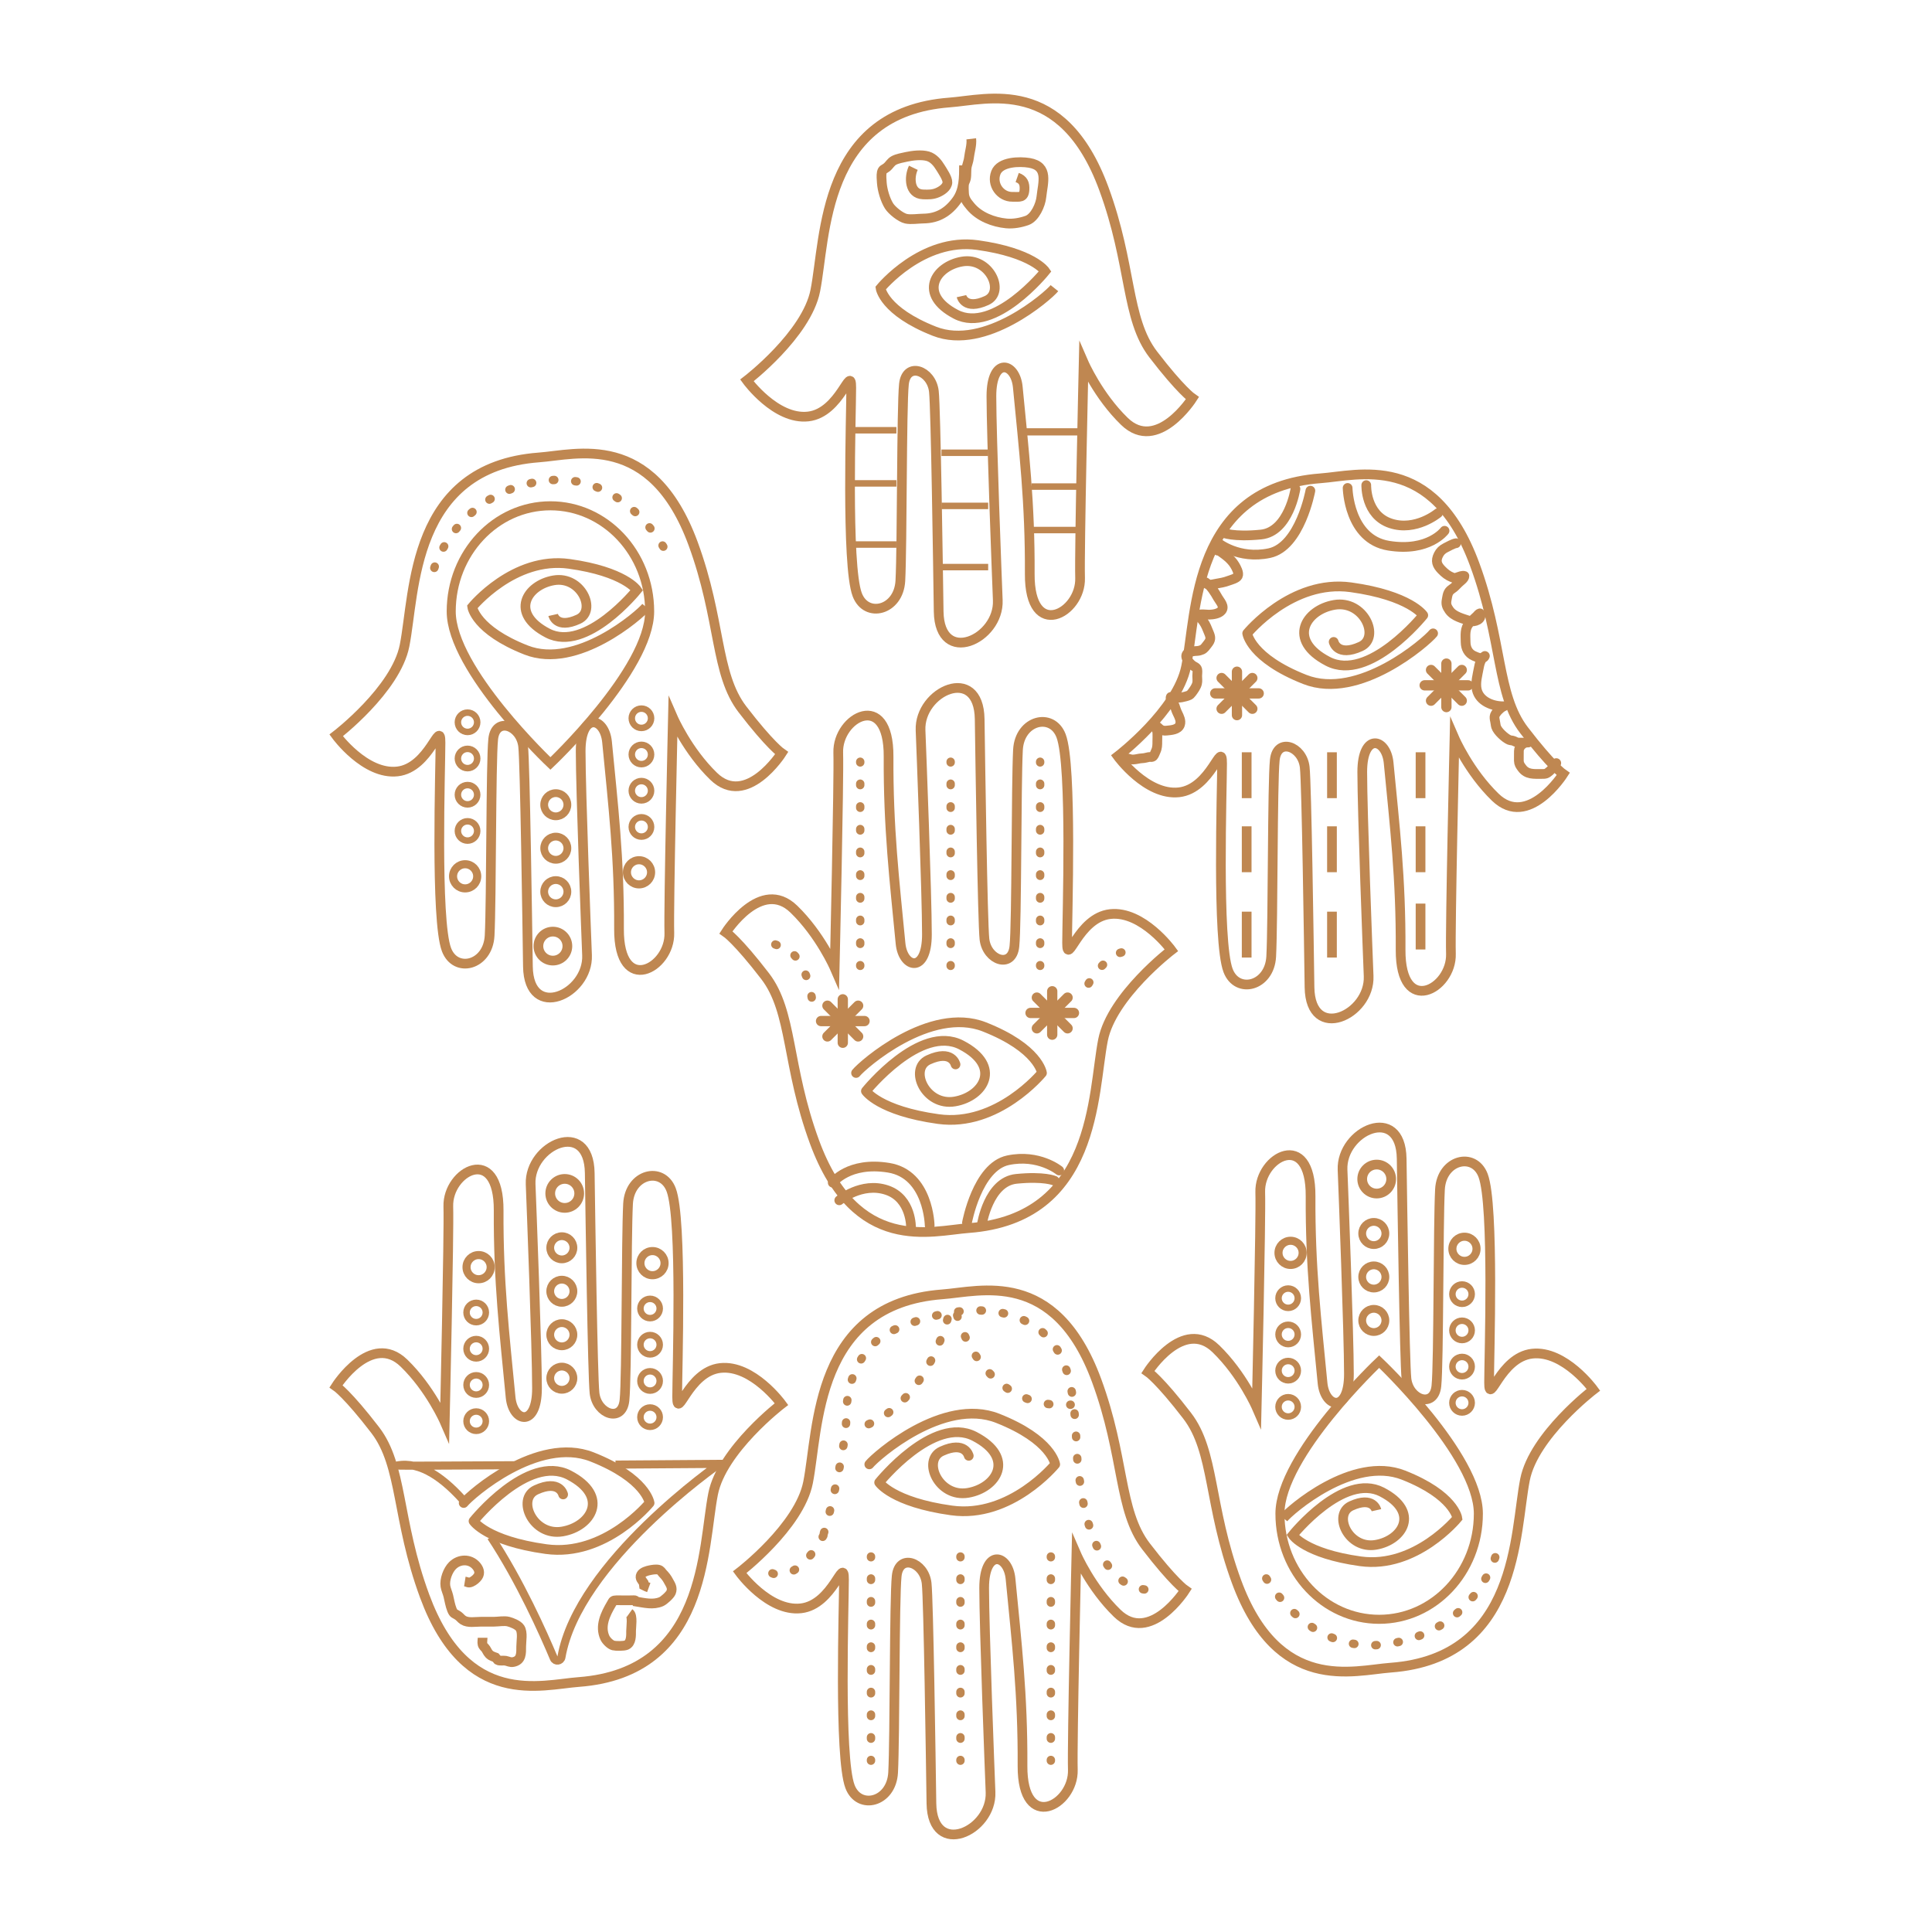 <?xml version="1.0" encoding="utf-8"?>
<!-- Generator: Adobe Illustrator 22.0.1, SVG Export Plug-In . SVG Version: 6.00 Build 0)  -->
<svg version="1.1" id="Livello_1" xmlns="http://www.w3.org/2000/svg" xmlns:xlink="http://www.w3.org/1999/xlink" x="0px" y="0px"
	 viewBox="0 0 400 400" style="enable-background:new 0 0 400 400;" xml:space="preserve">
<style type="text/css">
	.st0{fill:none;stroke:#BF8751;stroke-width:2.011;stroke-miterlimit:10;}
	.st1{fill:none;stroke:#BF8751;stroke-width:1.737;stroke-linecap:round;stroke-linejoin:round;}
	.st2{fill:none;stroke:#BF8751;stroke-width:1.737;stroke-linecap:round;stroke-linejoin:round;stroke-dasharray:0.293,4.403;}
	.st3{fill:none;stroke:#BF8751;stroke-width:2.011;stroke-linecap:round;stroke-linejoin:round;stroke-miterlimit:10;}
	.st4{fill:none;stroke:#BF8751;stroke-width:2.13;stroke-linecap:round;stroke-linejoin:round;stroke-miterlimit:10;}
	
		.st5{fill:none;stroke:#BF8751;stroke-width:1.737;stroke-linecap:round;stroke-linejoin:round;stroke-miterlimit:10;stroke-dasharray:0.289,4.342;}
	.st6{fill:none;stroke:#BF8751;stroke-width:1.609;stroke-miterlimit:10;}
	.st7{fill:none;stroke:#BF8751;stroke-width:1.675;stroke-miterlimit:10;}
	.st8{fill:none;stroke:#BF8751;stroke-width:1.341;stroke-miterlimit:10;}
	.st9{fill:none;stroke:#BF8751;stroke-width:1.873;stroke-miterlimit:10;}
	.st10{fill:none;stroke:#BF8751;stroke-width:1.494;stroke-miterlimit:10;}
	.st11{fill:none;stroke:#BF8751;stroke-width:2.011;stroke-linecap:round;stroke-linejoin:round;stroke-miterlimit:10;}
</style>
<g>
	<path class="st0" d="M227.03,285.79c5.83,15.84,4.52,26.91,10.23,34.35c5.71,7.44,8.11,9.07,8.11,9.07s-7.26,11.4-14.07,4.79
		c-5.46-5.29-8.44-12.16-8.44-12.16s-0.91,39.12-0.74,44.58c0.22,7.34-10.5,13.12-10.42-0.83c0.08-14.72-1.22-25.63-2.48-38.71
		c-0.5-5.13-5.46-6.29-5.46,1.9c0,8.19,1.16,38.3,1.32,42.26c0.33,8.11-12.07,13.73-12.24,2.32c-0.13-9.03-0.6-42.08-0.99-45.57
		c-0.5-4.38-5.71-6.2-6.2-1.49c-0.5,4.71-0.36,33.49-0.74,40.69c-0.33,6.2-7.07,7.83-8.93,2.89c-2.32-6.12-1.24-37.63-1.24-42.84
		c0-5.21-2.23,5.21-8.93,5.95s-12.67-7.47-12.67-7.47s12.35-9.46,14.16-18.59c2.2-11.12,1.3-36.95,27.79-38.95
		C202.9,267.41,218.44,262.49,227.03,285.79z"/>
	<g>
		<g>
			<line class="st1" x1="180.33" y1="322.26" x2="180.33" y2="322.41"/>
			<line class="st2" x1="180.33" y1="326.81" x2="180.33" y2="362.18"/>
			<line class="st1" x1="180.33" y1="364.38" x2="180.33" y2="364.53"/>
		</g>
	</g>
	<g>
		<g>
			<line class="st1" x1="198.85" y1="322.26" x2="198.85" y2="322.41"/>
			<line class="st2" x1="198.85" y1="326.81" x2="198.85" y2="362.18"/>
			<line class="st1" x1="198.85" y1="364.38" x2="198.85" y2="364.53"/>
		</g>
	</g>
	<g>
		<g>
			<line class="st1" x1="217.57" y1="322.26" x2="217.57" y2="322.41"/>
			<line class="st2" x1="217.57" y1="326.81" x2="217.57" y2="362.18"/>
			<line class="st1" x1="217.57" y1="364.38" x2="217.57" y2="364.53"/>
		</g>
	</g>
	<path class="st0" d="M87.91,330.43c-5.83-15.84-4.52-26.91-10.23-34.35c-5.71-7.44-8.11-9.07-8.11-9.07s7.26-11.4,14.07-4.79
		c5.46,5.29,8.44,12.16,8.44,12.16s0.91-39.12,0.74-44.58c-0.22-7.34,10.5-13.12,10.42,0.83c-0.08,14.72,1.22,25.63,2.48,38.71
		c0.5,5.13,5.46,6.29,5.46-1.9c0-8.19-1.16-38.3-1.32-42.26c-0.33-8.11,12.08-13.73,12.24-2.32c0.13,9.03,0.6,42.08,0.99,45.57
		c0.5,4.38,5.71,6.2,6.2,1.49c0.5-4.71,0.36-33.49,0.74-40.69c0.33-6.2,7.07-7.83,8.93-2.89c2.32,6.12,1.24,37.63,1.24,42.84
		s2.23-5.21,8.93-5.95s12.67,7.47,12.67,7.47s-12.35,9.46-14.16,18.59c-2.2,11.12-1.3,36.95-27.79,38.95
		C112.03,348.81,96.49,353.74,87.91,330.43z"/>
	<path class="st0" d="M168.64,236.45c-5.83-15.84-4.52-26.91-10.23-34.35c-5.71-7.44-8.11-9.07-8.11-9.07s7.26-11.4,14.07-4.79
		c5.46,5.29,8.44,12.16,8.44,12.16s0.91-39.12,0.74-44.58c-0.22-7.34,10.5-13.12,10.42,0.83c-0.08,14.72,1.22,25.63,2.48,38.71
		c0.5,5.13,5.46,6.29,5.46-1.9c0-8.19-1.16-38.3-1.32-42.26c-0.33-8.11,12.07-13.73,12.24-2.32c0.13,9.03,0.6,42.08,0.99,45.57
		c0.5,4.38,5.71,6.2,6.2,1.49c0.5-4.71,0.36-33.49,0.74-40.69c0.33-6.2,7.07-7.83,8.93-2.89c2.32,6.12,1.24,37.63,1.24,42.84
		c0,5.21,2.23-5.21,8.93-5.95c6.7-0.74,12.67,7.47,12.67,7.47s-12.35,9.46-14.16,18.59c-2.2,11.12-1.3,36.95-27.79,38.95
		C192.77,254.83,177.23,259.75,168.64,236.45z"/>
	<path class="st3" d="M177.24,222.15c1.36-1.7,15.33-13.97,26.57-9.54c11.24,4.43,11.92,9.54,11.92,9.54s-9.2,11.24-21.46,9.54
		s-14.99-5.79-14.99-5.79s11.24-13.97,19.76-9.54s4.57,10.68-1.36,11.69c-6.08,1.04-9.58-6.73-5.45-8.62
		c4.87-2.23,5.6,0.95,5.6,0.95"/>
	<path class="st3" d="M179.98,303.18c1.36-1.7,15.33-13.97,26.57-9.54c11.24,4.43,11.92,9.54,11.92,9.54s-9.2,11.24-21.46,9.54
		c-12.27-1.7-14.99-5.79-14.99-5.79s11.24-13.97,19.76-9.54c8.52,4.43,4.57,10.68-1.36,11.69c-6.08,1.04-9.58-6.73-5.45-8.62
		c4.87-2.23,5.6,0.95,5.6,0.95"/>
	<g>
		<g>
			<line class="st1" x1="215.35" y1="199.97" x2="215.35" y2="199.83"/>
			<line class="st2" x1="215.35" y1="195.42" x2="215.35" y2="160.06"/>
			<line class="st1" x1="215.35" y1="157.85" x2="215.35" y2="157.71"/>
		</g>
	</g>
	<g>
		<g>
			<line class="st1" x1="196.82" y1="199.97" x2="196.82" y2="199.83"/>
			<line class="st2" x1="196.82" y1="195.42" x2="196.82" y2="160.06"/>
			<line class="st1" x1="196.82" y1="157.85" x2="196.82" y2="157.71"/>
		</g>
	</g>
	<g>
		<g>
			<line class="st1" x1="178.1" y1="199.97" x2="178.1" y2="199.83"/>
			<line class="st2" x1="178.1" y1="195.42" x2="178.1" y2="160.06"/>
			<line class="st1" x1="178.1" y1="157.85" x2="178.1" y2="157.71"/>
		</g>
	</g>
	<g>
		<g>
			<line class="st4" x1="213.36" y1="209.72" x2="222.35" y2="209.72"/>
			<line class="st4" x1="217.85" y1="214.22" x2="217.85" y2="205.23"/>
			<line class="st4" x1="214.67" y1="212.9" x2="221.03" y2="206.54"/>
			<line class="st4" x1="221.03" y1="212.9" x2="214.67" y2="206.54"/>
		</g>
		<circle class="st4" cx="217.85" cy="209.62" r="1.28"/>
	</g>
	<g>
		<g>
			<line class="st4" x1="169.99" y1="211.4" x2="178.99" y2="211.4"/>
			<line class="st4" x1="174.49" y1="215.89" x2="174.49" y2="206.9"/>
			<line class="st4" x1="171.31" y1="214.58" x2="177.67" y2="208.22"/>
			<line class="st4" x1="177.67" y1="214.58" x2="171.31" y2="208.22"/>
		</g>
		<circle class="st4" cx="174.49" cy="211.3" r="1.28"/>
	</g>
	<path class="st3" d="M200.2,253.15c0,0,2.12-11.58,8.49-12.93c6.37-1.35,10.61,2.12,10.61,2.12"/>
	<path class="st3" d="M192.48,253.73c0,0-0.19-10.61-8.49-11.96c-8.3-1.35-11.58,3.09-11.58,3.09"/>
	<path class="st3" d="M188.62,254.3c0,0,0.19-6.18-5.02-7.91c-5.21-1.74-9.84,2.12-9.84,2.12"/>
	<path class="st3" d="M203.28,253.53c0,0,1.35-8.88,7.14-9.46c5.79-0.58,7.91,0.39,7.91,0.39"/>
	<path class="st5" d="M168.06,206.53c0,0-1.16-8.68-5.98-10.42c-4.82-1.74-4.82-1.74-4.82-1.74"/>
	<path class="st0" d="M305.31,116.84c5.83,15.84,4.52,26.91,10.23,34.35c5.71,7.44,8.11,9.07,8.11,9.07s-7.26,11.4-14.07,4.79
		c-5.46-5.29-8.44-12.16-8.44-12.16s-0.91,39.12-0.74,44.58c0.22,7.34-10.5,13.12-10.42-0.83c0.08-14.72-1.22-25.63-2.48-38.71
		c-0.5-5.13-5.46-6.29-5.46,1.9c0,8.19,1.16,38.3,1.32,42.26c0.33,8.11-12.07,13.73-12.24,2.32c-0.13-9.03-0.6-42.08-0.99-45.57
		c-0.5-4.38-5.71-6.2-6.2-1.49c-0.5,4.71-0.36,33.49-0.74,40.69c-0.33,6.2-7.07,7.83-8.93,2.89c-2.32-6.12-1.24-37.63-1.24-42.84
		s-2.23,5.21-8.93,5.95c-6.7,0.74-12.67-7.47-12.67-7.47s12.35-9.46,14.16-18.59c2.2-11.12,1.3-36.95,27.79-38.95
		C281.18,98.46,296.72,93.54,305.31,116.84z"/>
	<path class="st3" d="M296.71,131.13c-1.36,1.7-15.33,13.97-26.57,9.54c-11.24-4.43-11.92-9.54-11.92-9.54s9.2-11.24,21.46-9.54
		c12.27,1.7,14.99,5.79,14.99,5.79s-11.24,13.97-19.76,9.54c-8.52-4.43-4.57-10.68,1.36-11.69c6.08-1.04,9.58,6.73,5.45,8.62
		c-4.87,2.23-5.6-0.95-5.6-0.95"/>
	<g>
		<g>
			<line class="st4" x1="260.6" y1="143.56" x2="251.6" y2="143.56"/>
			<line class="st4" x1="256.1" y1="139.07" x2="256.1" y2="148.06"/>
			<line class="st4" x1="259.28" y1="140.38" x2="252.92" y2="146.74"/>
			<line class="st4" x1="252.92" y1="140.38" x2="259.28" y2="146.74"/>
		</g>
		<circle class="st4" cx="256.1" cy="143.66" r="1.28"/>
	</g>
	<g>
		<g>
			<line class="st4" x1="303.96" y1="141.89" x2="294.96" y2="141.89"/>
			<line class="st4" x1="299.46" y1="137.39" x2="299.46" y2="146.39"/>
			<line class="st4" x1="302.64" y1="138.71" x2="296.28" y2="145.07"/>
			<line class="st4" x1="296.28" y1="138.71" x2="302.64" y2="145.07"/>
		</g>
		<circle class="st4" cx="299.46" cy="141.99" r="1.28"/>
	</g>
	<path class="st3" d="M271.3,101.59c0,0-2.12,11.58-8.49,12.93c-6.37,1.35-10.61-2.12-10.61-2.12"/>
	<path class="st3" d="M279.01,101.02c0,0,0.19,10.61,8.49,11.96s11.58-3.09,11.58-3.09"/>
	<path class="st3" d="M282.87,100.44c0,0-0.19,6.18,5.02,7.91c5.21,1.74,9.84-2.12,9.84-2.12"/>
	<path class="st3" d="M268.21,101.21c0,0-1.35,8.88-7.14,9.46c-5.79,0.58-7.91-0.39-7.91-0.39"/>
	<path class="st5" d="M225.38,203.64c0,0,3.47-5.98,7.33-6.56"/>
	<path class="st5" d="M236.92,329.08c-11.33-1.33-13.33-22.33-13.33-22.33c-1.67-8,1-24.67-8.67-31.67c-9.67-7-23.33-2.67-30,0.33
		c-6.67,3-9.67,10.67-9.67,17.33s-3.67,21.67-4.67,24.67"/>
	<path class="st5" d="M159.92,325.74c0,0,5.67,3,12-10.67"/>
	<path class="st5" d="M198.17,272.33c0,0,5,19.75,23.5,18.5"/>
	<path class="st5" d="M196.17,273.08c0,0-4.5,18.25-18.25,22.5"/>
	<circle class="st0" cx="116.92" cy="247.08" r="3"/>
	<circle class="st6" cx="116.32" cy="258.34" r="2.4"/>
	<circle class="st6" cx="116.32" cy="267.34" r="2.4"/>
	<circle class="st6" cx="116.32" cy="276.34" r="2.4"/>
	<circle class="st6" cx="116.32" cy="285.34" r="2.4"/>
	<circle class="st7" cx="135.09" cy="261.52" r="2.5"/>
	<circle class="st8" cx="134.59" cy="270.91" r="2"/>
	<circle class="st8" cx="134.59" cy="278.41" r="2"/>
	<circle class="st8" cx="134.59" cy="285.91" r="2"/>
	<circle class="st8" cx="134.59" cy="293.41" r="2"/>
	<circle class="st7" cx="99.09" cy="262.35" r="2.5"/>
	<circle class="st8" cx="98.59" cy="271.74" r="2"/>
	<circle class="st8" cx="98.59" cy="279.24" r="2"/>
	<circle class="st8" cx="98.59" cy="286.74" r="2"/>
	<circle class="st8" cx="98.59" cy="294.24" r="2"/>
	<path class="st7" d="M127.43,303.23"/>
	<path class="st7" d="M96.58,311.37c-4.58-5.35-9.53-8.86-14.33-7.96c-0.41,0.08,10.92,0.03,24.34-0.05"/>
	<path class="st7" d="M127.43,303.23c11.9-0.08,21.49-0.15,21.49-0.15s-29.28,20.32-32.68,40.02c-0.14,0.83-1.26,0.98-1.58,0.21
		c-2.19-5.21-7.02-16.03-13.01-25.11"/>
	<path class="st3" d="M96,311.18c1.36-1.7,15.33-13.97,26.57-9.54c11.24,4.43,11.92,9.54,11.92,9.54s-9.2,11.24-21.46,9.54
		c-12.27-1.7-14.99-5.79-14.99-5.79s11.24-13.97,19.76-9.54c8.52,4.43,4.57,10.68-1.36,11.69c-6.08,1.04-9.58-6.73-5.45-8.62
		c4.87-2.23,5.6,0.95,5.6,0.95"/>
	<path class="st0" d="M130.33,333.98c0.72,0.52,0.33,2.88,0.33,3.67c0,0.89,0.08,2.49-0.99,2.95c-0.52,0.22-2.14,0.21-2.68,0.08
		c-0.64-0.16-1.47-1-1.75-1.6c-1.11-2.41,0.09-4.9,1.35-7.02c0.38-0.64,0.29-0.71,1.07-0.74c0.38-0.02,0.78,0.01,1.16,0.01
		c0.47,0,0.94,0,1.41,0c0.35-0.01,0.7-0.01,1.04-0.02c0.22-0.01,0.38,0.08,0.47,0.28c1.69,0.27,3.51,0.74,5.18,0.01
		c0.52-0.23,1.81-1.38,2.02-1.93c0.37-0.94-0.13-1.58-0.53-2.32c-0.36-0.68-0.65-1.03-1.17-1.58c-0.33-0.35-0.4-0.65-0.9-0.78
		c-0.48-0.13-1.3,0-1.77,0.1c-0.59,0.12-1.55,0.37-1.85,0.97c-0.34,0.68,0.21,1.13,0.54,1.63c0.03,0.19,0.07,0.38,0.09,0.58
		c0.31,0.16,0.64,0.29,0.97,0.41"/>
	<path class="st0" d="M99.92,339.08c0,0.39-0.12,0.97-0.02,1.34c0.11,0.47,0.46,0.62,0.69,0.98c0.34,0.53,0.44,0.97,1.07,1.37
		c0.31,0.16,0.62,0.29,0.95,0.4c0.15,0.18,0.3,0.35,0.45,0.53c0.41,0.22,1.13,0.05,1.59,0.13c0.54,0.1,1.01,0.39,1.58,0.28
		c1.78-0.32,1.68-1.85,1.68-3.26c0-1.05,0.37-2.85-0.24-3.78c-0.43-0.66-1.69-1.14-2.4-1.33c-0.84-0.23-2.15,0.02-3.03,0.02
		c-0.88,0-1.77,0-2.65,0c-1.19,0-2.67,0.31-3.69-0.33c-0.44-0.28-0.65-0.63-1.06-0.92c-0.71-0.51-0.89-0.28-1.27-1.21
		c-0.37-0.92-0.52-1.92-0.75-2.88c-0.16-0.66-0.49-1.34-0.6-2c-0.22-1.38,0.5-3.32,1.46-4.28c1.37-1.37,3.58-1.48,4.9,0.02
		c0.57,0.65,0.89,1.51,0.35,2.27c-0.3,0.43-0.87,0.9-1.36,1.11c-0.64,0.27-0.7-0.01-1.33-0.11"/>
	<path class="st0" d="M143.49,112.52c5.83,15.84,4.52,26.91,10.23,34.35c5.71,7.44,8.11,9.07,8.11,9.07s-7.26,11.4-14.07,4.79
		c-5.46-5.29-8.44-12.16-8.44-12.16s-0.91,39.12-0.74,44.58c0.22,7.34-10.5,13.12-10.42-0.83c0.08-14.72-1.22-25.63-2.48-38.71
		c-0.5-5.13-5.46-6.29-5.46,1.9c0,8.19,1.16,38.3,1.32,42.26c0.33,8.11-12.08,13.73-12.24,2.32c-0.13-9.03-0.6-42.08-0.99-45.57
		c-0.5-4.38-5.71-6.2-6.2-1.49s-0.36,33.49-0.74,40.69c-0.33,6.2-7.07,7.83-8.93,2.89c-2.32-6.12-1.24-37.63-1.24-42.84
		c0-5.21-2.23,5.21-8.93,5.95s-12.67-7.47-12.67-7.47s12.35-9.46,14.16-18.59c2.2-11.12,1.3-36.95,27.79-38.95
		C119.36,94.14,134.9,89.22,143.49,112.52z"/>
	<circle class="st0" cx="114.47" cy="195.88" r="3"/>
	<circle class="st6" cx="115.07" cy="184.61" r="2.4"/>
	<circle class="st6" cx="115.07" cy="175.61" r="2.4"/>
	<circle class="st6" cx="115.07" cy="166.61" r="2.4"/>
	<circle class="st7" cx="96.3" cy="181.43" r="2.5"/>
	<circle class="st8" cx="96.8" cy="172.04" r="2"/>
	<circle class="st8" cx="96.8" cy="164.54" r="2"/>
	<circle class="st8" cx="96.8" cy="157.04" r="2"/>
	<circle class="st8" cx="96.8" cy="149.54" r="2"/>
	<circle class="st7" cx="132.3" cy="180.6" r="2.5"/>
	<circle class="st8" cx="132.8" cy="171.21" r="2"/>
	<circle class="st8" cx="132.8" cy="163.71" r="2"/>
	<circle class="st8" cx="132.8" cy="156.21" r="2"/>
	<circle class="st8" cx="132.8" cy="148.71" r="2"/>
	<path class="st9" d="M134.5,126.59c0,12.08-20.54,31.48-20.54,31.48s-20.54-19.4-20.54-31.48s9.2-21.87,20.54-21.87
		S134.5,114.52,134.5,126.59z"/>
	<path class="st0" d="M133.77,125.66c-1.27,1.59-14.34,13.06-24.85,8.92s-11.15-8.92-11.15-8.92s8.6-10.51,20.07-8.92
		s14.02,5.42,14.02,5.42s-10.51,13.06-18.48,8.92s-4.28-9.98,1.27-10.93c5.69-0.97,8.96,6.29,5.1,8.06
		c-4.56,2.09-5.23-0.89-5.23-0.89"/>
	<path class="st5" d="M89.92,117.58c0,0,4.5-15.5,22.5-18s26.5,16.5,26.5,16.5"/>
	<path class="st0" d="M256.01,327.46c-5.83-15.84-4.52-26.91-10.23-34.35s-8.11-9.07-8.11-9.07s7.26-11.4,14.07-4.79
		c5.46,5.29,8.44,12.16,8.44,12.16s0.91-39.12,0.74-44.58c-0.22-7.34,10.5-13.12,10.42,0.83c-0.08,14.72,1.22,25.63,2.48,38.71
		c0.5,5.13,5.46,6.29,5.46-1.9s-1.16-38.3-1.32-42.26c-0.33-8.11,12.07-13.73,12.24-2.32c0.13,9.03,0.6,42.08,0.99,45.57
		c0.5,4.38,5.71,6.2,6.2,1.49c0.5-4.71,0.36-33.49,0.74-40.69c0.33-6.2,7.07-7.83,8.93-2.89c2.32,6.12,1.24,37.63,1.24,42.84
		s2.23-5.21,8.93-5.95c6.7-0.74,12.67,7.47,12.67,7.47s-12.35,9.46-14.16,18.59c-2.2,11.12-1.3,36.95-27.79,38.95
		C280.14,345.84,264.6,350.77,256.01,327.46z"/>
	<circle class="st0" cx="285.03" cy="244.11" r="3"/>
	<circle class="st6" cx="284.43" cy="255.38" r="2.4"/>
	<circle class="st6" cx="284.43" cy="264.38" r="2.4"/>
	<circle class="st6" cx="284.43" cy="273.38" r="2.4"/>
	<circle class="st7" cx="303.2" cy="258.55" r="2.5"/>
	<circle class="st8" cx="302.7" cy="267.94" r="2"/>
	<circle class="st8" cx="302.7" cy="275.44" r="2"/>
	<circle class="st8" cx="302.7" cy="282.94" r="2"/>
	<circle class="st8" cx="302.7" cy="290.44" r="2"/>
	<circle class="st7" cx="267.2" cy="259.39" r="2.5"/>
	<circle class="st8" cx="266.7" cy="268.78" r="2"/>
	<circle class="st8" cx="266.7" cy="276.28" r="2"/>
	<circle class="st8" cx="266.7" cy="283.78" r="2"/>
	<circle class="st8" cx="266.7" cy="291.28" r="2"/>
	<path class="st9" d="M265,313.39c0-12.08,20.54-31.48,20.54-31.48s20.54,19.4,20.54,31.48s-9.2,21.87-20.54,21.87
		C274.19,335.26,265,325.47,265,313.39z"/>
	<path class="st0" d="M265.73,314.33c1.27-1.59,14.34-13.06,24.85-8.92s11.15,8.92,11.15,8.92s-8.6,10.51-20.07,8.92
		c-11.47-1.59-14.02-5.42-14.02-5.42s10.51-13.06,18.48-8.92s4.28,9.98-1.27,10.93c-5.69,0.97-8.96-6.29-5.1-8.06
		c4.56-2.09,5.23,0.89,5.23,0.89"/>
	<path class="st5" d="M309.58,322.41c0,0-4.5,15.5-22.5,18s-26.5-16.5-26.5-16.5"/>
	<path class="st0" d="M228.53,39.03c5.83,15.84,4.52,26.91,10.23,34.35s8.11,9.07,8.11,9.07s-7.26,11.4-14.07,4.79
		c-5.46-5.29-8.44-12.16-8.44-12.16s-0.91,39.12-0.74,44.58c0.22,7.34-10.5,13.12-10.42-0.83c0.08-14.72-1.22-25.63-2.48-38.71
		c-0.5-5.13-5.46-6.29-5.46,1.9s1.16,38.3,1.32,42.26c0.33,8.11-12.07,13.73-12.24,2.32c-0.13-9.03-0.6-42.08-0.99-45.57
		c-0.5-4.38-5.71-6.2-6.2-1.49c-0.5,4.71-0.36,33.49-0.74,40.69c-0.33,6.2-7.07,7.83-8.93,2.89c-2.32-6.12-1.24-37.63-1.24-42.84
		s-2.23,5.21-8.93,5.95s-12.67-7.47-12.67-7.47s12.35-9.46,14.16-18.59c2.2-11.12,1.3-36.95,27.79-38.95
		C204.4,20.64,219.94,15.72,228.53,39.03z"/>
	<path class="st0" d="M218.31,59.66c-1.27,1.59-14.34,13.06-24.85,8.92s-11.15-8.92-11.15-8.92s8.6-10.51,20.07-8.92
		c11.47,1.59,14.02,5.42,14.02,5.42s-10.51,13.06-18.48,8.92c-7.96-4.14-4.28-9.98,1.27-10.93c5.69-0.97,8.96,6.29,5.1,8.06
		c-4.56,2.09-5.23-0.89-5.23-0.89"/>
	<path class="st0" d="M201.09,28.74c0.15,1.27-0.35,2.73-0.49,4c-0.07,0.61-0.27,1.04-0.4,1.61c-0.21,0.9-0.04,1.76-0.22,2.66
		c-0.09,0.43-0.34,0.69-0.4,1.21c-0.06,0.55-0.02,1.21,0.01,1.77c0.05,1.15,0.6,1.84,1.36,2.75c1.78,2.13,4.7,3.26,7.42,3.52
		c1.4,0.13,2.95-0.15,4.27-0.62c1.63-0.58,2.81-3.23,2.97-4.88c0.3-2.92,1.58-6.35-2.51-7.04c-1.98-0.33-6.04-0.29-6.92,2.03
		c-0.94,2.48,0.97,5.03,3.42,5c1.5-0.02,2.41,0.3,2.51-1.5c0.07-1.24-0.25-2.06-1.51-2.5"/>
	<path class="st0" d="M199.59,34.24c0,2.43,0,5.12-1.48,7.19c-1.73,2.42-3.91,3.79-6.94,3.82c-1.09,0.01-2.55,0.26-3.6,0.03
		c-1.09-0.24-2.91-1.7-3.5-2.64c-0.8-1.27-1.4-3.32-1.5-4.81c-0.04-0.55-0.13-1.57-0.01-2.1c0.17-0.75,0.48-0.63,1.03-1.08
		c0.6-0.5,0.81-1.07,1.5-1.44c0.69-0.37,1.78-0.56,2.55-0.73c1.3-0.28,3.13-0.51,4.46-0.13c1.18,0.34,2.02,1.38,2.62,2.37
		c0.42,0.69,1.47,2.21,1.43,3.05c-0.05,1.02-1.23,1.76-2.05,2.11c-1,0.43-1.9,0.41-3,0.37c-2.85-0.1-2.93-3.59-2-5.51"/>
	<line class="st8" x1="213.59" y1="109.74" x2="223.26" y2="109.74"/>
	<line class="st8" x1="213.59" y1="100.74" x2="223.26" y2="100.74"/>
	<line class="st8" x1="194.92" y1="104.74" x2="204.59" y2="104.74"/>
	<line class="st8" x1="194.92" y1="117.41" x2="204.59" y2="117.41"/>
	<line class="st8" x1="194.92" y1="93.74" x2="204.59" y2="93.74"/>
	<line class="st8" x1="175.92" y1="100.08" x2="185.59" y2="100.08"/>
	<line class="st8" x1="175.92" y1="112.74" x2="185.59" y2="112.74"/>
	<line class="st8" x1="175.92" y1="89.08" x2="185.59" y2="89.08"/>
	<line class="st10" x1="211.26" y1="89.41" x2="223.26" y2="89.41"/>
	<line class="st0" x1="294.11" y1="155.75" x2="294.11" y2="165.25"/>
	<line class="st0" x1="294.11" y1="187.08" x2="294.11" y2="196.58"/>
	<line class="st0" x1="294.11" y1="171.08" x2="294.11" y2="180.58"/>
	<line class="st0" x1="275.77" y1="155.75" x2="275.77" y2="165.25"/>
	<line class="st0" x1="275.77" y1="171.08" x2="275.77" y2="180.58"/>
	<line class="st0" x1="275.77" y1="188.75" x2="275.77" y2="198.25"/>
	<line class="st0" x1="258.11" y1="155.75" x2="258.11" y2="165.25"/>
	<line class="st0" x1="258.11" y1="171.08" x2="258.11" y2="180.58"/>
	<line class="st0" x1="258.11" y1="188.75" x2="258.11" y2="198.25"/>
	<path class="st11" d="M301.46,112.47c-0.53,0.05-1.68,0.69-2.13,0.92c-0.71,0.36-1.15,0.77-1.5,1.46
		c-0.66,1.29-0.34,2.13,0.63,3.13c0.67,0.69,1.31,1.21,2.19,1.55c0.5,0.19,0.48,0.18,1.05,0c0.41-0.13,1.09-0.44,1.49-0.28
		c0.03,0.53-0.88,1.11-1.23,1.47c-0.47,0.47-0.82,0.88-1.38,1.24c-0.89,0.6-0.88,1.3-1.07,2.27c-0.17,0.88,0.04,1.38,0.55,2.11
		c0.93,1.32,2.82,1.73,4.27,2.23c0.89,0.3,2.69-0.3,2.07-1.58c-0.25,0.04-0.45,0.34-0.63,0.53c-0.49,0.5-1.06,0.94-1.53,1.46
		c-1.03,1.13-0.82,2.55-0.8,4c0.02,1.22,0.55,2.29,1.69,2.8c0.55,0.25,1.99,0.93,2.3,0.03c-0.81,0.41-1.13,1.7-1.27,2.52
		c-0.25,1.4-0.73,3-0.41,4.44c0.55,2.47,3.38,3.53,5.64,3.45c-0.68,0.24-1.67,1.24-1.91,1.91c-0.11,0.31-0.04,0.79,0.04,1.1
		c0.1,0.39,0.11,0.85,0.23,1.24c0.3,0.94,1.85,2.35,2.71,2.72c0.25,0.11,0.6,0.09,0.87,0.19c0.43,0.16,0.62,0.35,1.13,0.37
		c0.64,0.03,1.3-0.01,1.94-0.02c-0.99-0.11-1.94,0.85-1.93,1.74c0.01,0.67-0.03,1.35-0.01,2.02c0.03,0.69,0.24,0.96,0.65,1.52
		c1.02,1.39,2.45,1.22,4,1.23c0.94,0,1.05-0.01,1.76-0.62c0.58-0.51,0.84-1.07,1.34-1.63"/>
	<path class="st11" d="M252.11,114c0.01-0.05,0.03-0.11,0.04-0.16c1.28,0.87,2.67,1.8,3.49,3.17c0.3,0.5,0.94,1.64,0.64,2.24
		c-0.26,0.5-1.39,0.79-1.82,0.95c-0.96,0.37-1.85,0.51-2.84,0.68c-0.58,0.1-1.74,0.46-1.99-0.31c1.03,0.67,1.91,2.1,2.49,3.15
		c0.44,0.79,1.54,1.85,0.75,2.73c-0.55,0.63-1.74,0.79-2.52,0.81c-0.52,0.01-2.19-0.28-2.41,0.24c0.11,0.21,0.25,0.17,0.41,0.3
		c0.34,0.27,0.53,0.5,0.79,0.86c0.56,0.78,0.77,1.49,1.14,2.34c0.43,1.01,0.45,1.47-0.28,2.37c-0.37,0.46-0.63,0.91-1.13,1.15
		c-0.31,0.14-0.66,0.23-1,0.25c-0.56,0.03-1.57,0.08-2.03,0.51c-0.77,0.72,0.42,1.97,0.98,2.42c0.44,0.36,0.94,0.4,1.06,0.93
		c0.08,0.38-0.01,0.93-0.01,1.32c0,0.5,0.09,1.06-0.03,1.55c-0.17,0.69-0.67,1.36-1.09,1.93c-0.4,0.55-0.67,0.58-1.31,0.77
		c-1.16,0.33-1.9,0.31-3.04,0.1c-0.26,0.56,0.62,1.29,0.8,1.8c0.2,0.59,0.33,1.05,0.61,1.61c0.34,0.69,0.76,1.53,0.5,2.31
		c-0.35,1.09-1.88,1.15-2.83,1.25c-0.46,0.05-0.83-0.02-1.22-0.26c-0.32-0.19-0.73-0.8-1.12-0.72c0.16,0.48,0.45,0.89,0.48,1.47
		c0.03,0.58-0.01,1.17-0.01,1.75c0,0.71,0,1.34-0.31,2c-0.08,0.18-0.36,0.89-0.49,1.02c-0.32,0.34-0.58,0.13-0.97,0.21
		c-0.52,0.1-0.83,0.23-1.37,0.25c-0.64,0.02-1.22,0.24-1.86,0.26c-0.49,0.02-0.79-0.15-1.23-0.25c-0.48-0.11-1.41-0.05-1.77-0.5"/>
</g>
</svg>
